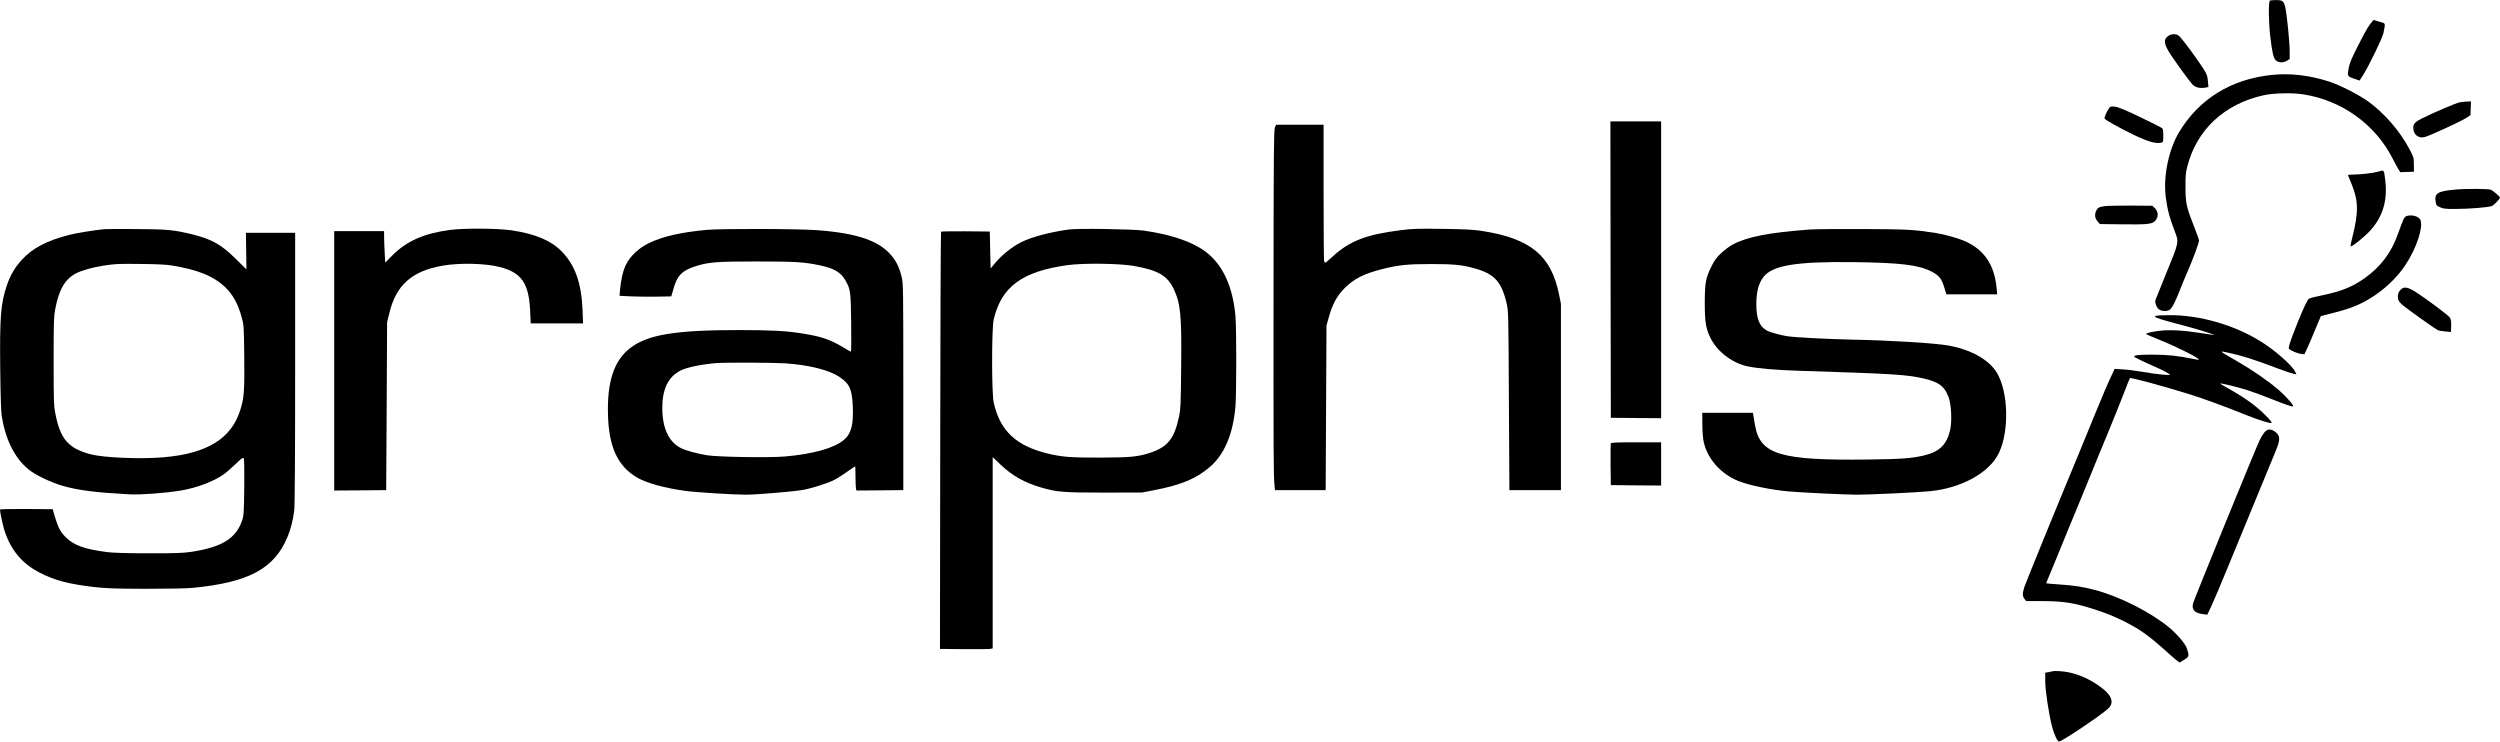 <?xml version="1.0" standalone="no"?>
<!DOCTYPE svg PUBLIC "-//W3C//DTD SVG 20010904//EN"
 "http://www.w3.org/TR/2001/REC-SVG-20010904/DTD/svg10.dtd">
<svg version="1.0" xmlns="http://www.w3.org/2000/svg"
 width="3007pt" height="892pt" viewBox="0 0 3007 892"
 preserveAspectRatio="xMidYMid meet">

<g transform="translate(0,892) scale(0.1,-0.1)"
fill="#000000" stroke="none">
<path d="M27303 8913 c-19 -7 -17 -255 3 -423 23 -203 39 -271 69 -297 33 -29
88 -30 133 -3 l32 20 0 98 c0 106 -33 432 -52 522 -17 76 -34 90 -110 89 -35
0 -69 -3 -75 -6z"/>
<path d="M28502 8622 c-24 -31 -87 -146 -141 -254 -75 -148 -102 -213 -111
-265 -18 -98 -16 -103 63 -129 l68 -23 40 62 c68 106 237 453 247 509 25 129
30 114 -47 137 -38 12 -71 21 -73 21 -1 0 -22 -26 -46 -58z"/>
<path d="M26079 8487 c-61 -41 -52 -101 34 -230 93 -138 225 -318 259 -354 34
-35 91 -49 154 -37 l37 7 -6 68 c-7 82 -16 100 -127 259 -121 173 -208 283
-233 297 -34 19 -81 15 -118 -10z"/>
<path d="M27325 8019 c-489 -51 -874 -289 -1114 -687 -126 -210 -192 -530
-162 -778 20 -154 44 -246 111 -421 49 -126 48 -130 -99 -486 -70 -172 -131
-322 -135 -335 -10 -31 11 -88 41 -112 37 -29 112 -28 140 3 27 28 62 99 106
212 19 50 65 160 102 245 69 162 135 340 135 368 0 9 -27 85 -60 168 -92 233
-102 280 -103 469 -1 134 2 175 21 248 111 445 446 758 922 862 119 26 344 31
475 10 464 -72 868 -364 1075 -775 23 -46 53 -101 66 -122 l25 -39 82 3 82 3
-1 86 c-1 83 -2 88 -53 185 -113 216 -306 438 -501 577 -114 81 -341 196 -465
236 -236 76 -470 103 -690 80z"/>
<path d="M29589 7690 c-46 -8 -298 -115 -449 -190 -93 -47 -113 -68 -113 -119
0 -80 64 -130 139 -109 63 17 434 188 494 227 l55 36 3 83 3 82 -43 -1 c-24
-1 -64 -5 -89 -9z"/>
<path d="M25368 7619 c-32 -49 -59 -111 -54 -124 7 -18 155 -101 349 -196 171
-82 269 -111 332 -95 24 6 25 9 25 86 0 67 -3 81 -19 92 -11 8 -130 67 -264
132 -189 90 -257 118 -299 123 -49 5 -56 3 -70 -18z"/>
<path d="M19372 5678 l3 -1783 303 -3 302 -2 0 1785 0 1785 -305 0 -305 0 2
-1782z"/>
<path d="M15334 7385 c-12 -31 -15 -289 -16 -1943 -1 -1998 0 -2246 11 -2352
l6 -65 305 0 305 0 5 990 5 990 28 99 c42 153 97 257 187 347 115 116 234 177
458 233 187 48 307 60 582 60 266 0 365 -9 505 -46 257 -67 345 -160 408 -433
20 -87 21 -125 26 -1165 l6 -1075 310 0 310 0 0 1120 0 1120 -23 114 c-95 468
-342 672 -926 763 -106 16 -195 21 -471 25 -304 4 -358 3 -508 -16 -415 -52
-613 -129 -819 -317 -44 -41 -83 -74 -88 -74 -4 0 -10 10 -14 23 -3 12 -6 385
-6 830 l0 807 -286 0 -285 0 -15 -35z"/>
<path d="M28601 6854 c-50 -15 -214 -34 -303 -34 -44 0 -59 -3 -55 -12 3 -7
21 -53 42 -102 83 -200 85 -340 9 -640 -14 -54 -23 -103 -22 -108 6 -17 161
106 233 184 152 165 213 360 186 597 -17 146 -12 140 -90 115z"/>
<path d="M29522 6639 c-205 -20 -242 -44 -226 -147 6 -41 10 -46 53 -65 40
-18 65 -21 191 -20 163 0 391 19 432 35 24 9 98 86 98 102 0 11 -82 81 -108
93 -31 14 -306 15 -440 2z"/>
<path d="M25320 6441 c-72 -10 -88 -18 -105 -52 -24 -46 -19 -94 14 -131 l29
-33 244 -3 c321 -4 379 1 417 38 47 48 45 114 -5 161 l-26 24 -256 2 c-141 0
-282 -2 -312 -6z"/>
<path d="M28943 6320 c-25 -10 -37 -36 -98 -207 -81 -232 -210 -403 -410 -544
-138 -98 -278 -154 -495 -199 -85 -17 -161 -36 -168 -43 -21 -17 -65 -110
-133 -279 -92 -228 -120 -315 -106 -326 29 -23 101 -53 140 -58 l44 -6 32 68
c18 38 62 141 98 229 36 88 67 161 68 162 0 1 74 21 164 43 172 43 290 89 409
159 173 101 338 253 440 407 139 207 226 472 182 554 -22 41 -112 62 -167 40z"/>
<path d="M1260 6164 c-110 -10 -337 -46 -427 -69 -268 -69 -439 -158 -566
-295 -85 -92 -143 -189 -183 -308 -76 -224 -88 -379 -81 -1020 3 -289 10 -506
17 -551 45 -285 153 -504 318 -643 80 -68 271 -160 420 -203 188 -53 391 -79
802 -101 130 -7 437 16 616 46 192 33 385 105 513 193 25 17 88 71 140 121 81
78 94 87 103 72 6 -11 8 -142 6 -349 -4 -302 -6 -338 -25 -394 -72 -218 -241
-323 -608 -380 -101 -15 -181 -18 -510 -18 -257 0 -426 5 -495 13 -279 35
-411 81 -510 181 -64 64 -92 118 -130 246 l-26 90 -317 3 c-179 1 -317 -2
-317 -7 0 -33 34 -190 55 -256 76 -233 213 -396 424 -504 182 -93 347 -136
655 -172 144 -16 241 -20 616 -21 271 0 492 4 565 11 676 65 985 231 1142 611
39 93 69 209 82 320 7 56 11 633 11 1712 l0 1628 -296 0 -296 0 3 -220 c2
-121 4 -220 3 -220 -1 0 -59 57 -130 128 -172 170 -285 234 -516 292 -220 54
-304 63 -673 65 -187 1 -360 1 -385 -1z m810 -438 c302 -49 488 -123 626 -248
102 -94 166 -208 212 -378 25 -92 26 -105 30 -470 4 -415 -2 -498 -49 -645
-108 -342 -399 -520 -919 -565 -274 -24 -713 -6 -872 34 -278 71 -375 184
-435 506 -16 83 -18 160 -18 615 0 448 2 533 17 615 45 246 119 374 256 444
70 35 198 71 322 90 156 23 163 24 455 21 196 -2 299 -7 375 -19z"/>
<path d="M5410 6154 c-315 -42 -522 -135 -696 -311 l-81 -82 -6 121 c-4 67 -7
152 -7 190 l0 68 -300 0 -300 0 0 -1560 0 -1560 313 2 312 3 6 1010 5 1010 27
110 c83 339 271 505 644 570 201 35 509 28 681 -16 266 -67 354 -195 369 -536
l6 -143 315 0 315 0 -6 158 c-13 330 -91 547 -256 713 -129 129 -318 207 -599
249 -168 24 -572 27 -742 4z"/>
<path d="M8498 6155 c-313 -30 -525 -78 -695 -160 -122 -60 -226 -158 -276
-263 -35 -72 -60 -185 -71 -314 l-4 -56 141 -7 c78 -3 218 -5 311 -3 l170 3
27 93 c43 153 99 213 240 261 171 58 256 66 754 66 465 0 572 -6 759 -45 178
-37 258 -83 315 -183 61 -108 64 -129 69 -509 2 -192 1 -348 -3 -348 -3 0 -43
22 -89 50 -160 96 -267 133 -496 169 -189 31 -380 41 -760 41 -768 0 -1095
-54 -1307 -214 -198 -150 -283 -408 -270 -814 12 -382 118 -609 348 -745 112
-66 336 -128 579 -161 128 -18 583 -46 730 -46 128 0 560 36 679 56 111 19
301 78 386 122 33 16 101 60 152 96 51 36 94 66 98 66 3 0 5 -55 5 -122 0 -68
3 -133 6 -146 l6 -22 282 2 281 3 0 1240 c0 1175 -1 1244 -19 1320 -24 106
-62 187 -120 257 -148 181 -410 272 -891 309 -231 18 -1158 20 -1337 4z m945
-1605 c291 -20 530 -80 654 -164 122 -82 150 -144 160 -346 11 -231 -18 -338
-110 -414 -120 -98 -375 -169 -710 -197 -187 -16 -803 -6 -932 15 -119 19
-260 58 -316 87 -144 73 -221 237 -223 474 -2 232 70 382 219 458 77 39 258
76 435 90 106 8 687 6 823 -3z"/>
<path d="M12850 6159 c-230 -33 -443 -90 -565 -151 -112 -56 -237 -156 -320
-257 l-50 -61 -5 223 -5 222 -289 3 c-159 1 -293 -1 -297 -5 -4 -5 -9 -1135
-10 -2513 l-3 -2505 285 -3 c156 -1 299 0 317 3 l32 6 0 1151 0 1150 92 -88
c145 -138 291 -220 492 -278 188 -55 263 -61 756 -61 l455 1 142 27 c334 65
511 139 677 282 172 148 275 390 305 715 14 145 14 947 1 1098 -31 353 -151
615 -352 769 -159 123 -416 211 -748 259 -135 19 -803 29 -910 13z m790 -438
c286 -50 401 -117 476 -274 85 -180 98 -315 91 -948 -4 -447 -7 -503 -25 -589
-57 -265 -135 -364 -342 -434 -152 -50 -237 -59 -600 -60 -360 -1 -465 7 -639
49 -382 93 -573 274 -649 614 -25 112 -25 891 0 997 92 395 341 579 888 655
189 26 629 21 800 -10z"/>
<path d="M21765 6159 c-479 -35 -744 -86 -918 -177 -38 -19 -101 -66 -142
-104 -60 -56 -81 -85 -119 -161 -70 -141 -80 -197 -81 -437 0 -234 13 -313 70
-428 81 -161 255 -295 439 -337 115 -26 341 -46 631 -55 1149 -36 1296 -46
1504 -95 176 -43 240 -92 289 -223 33 -90 42 -293 18 -395 -42 -178 -129 -262
-318 -306 -146 -34 -265 -43 -658 -48 -1067 -14 -1311 59 -1371 414 -6 37 -14
86 -18 108 l-7 40 -304 0 -305 0 1 -145 c1 -97 7 -168 18 -214 48 -200 206
-377 414 -461 126 -51 385 -105 597 -125 158 -14 689 -40 830 -40 151 0 711
26 870 41 384 35 725 223 838 461 126 265 114 735 -25 965 -94 157 -315 280
-583 327 -171 30 -698 62 -1160 71 -285 6 -675 26 -778 41 -73 11 -199 45
-237 64 -97 50 -135 141 -135 325 1 146 27 245 84 321 107 142 392 190 1091
181 553 -7 773 -33 928 -111 93 -47 125 -86 157 -191 l26 -85 306 0 305 0 -7
77 c-26 282 -155 467 -394 568 -83 35 -241 78 -352 95 -249 38 -335 43 -859
45 -289 2 -579 -1 -645 -6z"/>
<path d="M28875 5436 c-29 -30 -39 -65 -31 -111 5 -25 21 -46 59 -78 57 -48
378 -277 415 -296 13 -7 54 -15 93 -18 l69 -6 2 49 c3 73 0 97 -14 123 -13 25
-283 226 -415 311 -94 59 -139 65 -178 26z"/>
<path d="M25938 5123 c-10 -2 -18 -8 -18 -12 0 -12 110 -46 320 -100 164 -42
409 -118 389 -120 -3 -1 -77 10 -165 24 -201 32 -372 41 -489 26 -108 -13
-171 -30 -159 -41 5 -4 79 -36 164 -70 211 -85 482 -222 467 -236 -2 -3 -35 2
-73 10 -171 36 -304 50 -474 50 -169 1 -230 -5 -230 -23 0 -8 120 -66 265
-129 79 -34 165 -81 165 -89 0 -11 -174 7 -320 33 -80 14 -190 28 -245 31
l-101 6 -13 -29 c-66 -139 -139 -309 -228 -529 -58 -143 -149 -366 -203 -495
-253 -608 -625 -1521 -642 -1573 -23 -76 -23 -108 3 -141 l20 -26 190 0 c257
0 393 -22 639 -102 137 -45 232 -83 344 -139 198 -100 295 -169 507 -359 61
-55 123 -109 138 -120 l28 -19 54 33 c60 37 63 46 33 137 -18 55 -116 170
-214 252 -220 183 -602 376 -897 452 -145 38 -246 53 -420 65 -87 6 -158 12
-160 14 -2 2 9 29 23 62 14 32 79 190 144 349 65 160 151 371 193 470 41 99
114 277 162 395 48 118 145 356 217 528 71 172 159 391 195 485 35 95 68 175
72 179 9 10 408 -98 716 -194 164 -51 451 -156 664 -243 167 -67 302 -110 324
-102 7 2 -16 33 -53 71 -117 122 -249 220 -457 337 -62 34 -111 64 -109 66 7
7 205 -41 325 -79 69 -22 196 -68 281 -103 175 -70 255 -98 270 -93 18 6 -81
118 -169 195 -129 111 -319 242 -501 347 -225 129 -224 129 -115 105 177 -38
312 -81 605 -192 80 -30 162 -58 183 -62 l39 -8 -17 34 c-42 81 -244 258 -416
364 -319 198 -736 317 -1099 314 -74 -1 -143 -3 -152 -6z"/>
<path d="M27283 3752 c-29 -4 -69 -52 -104 -127 -51 -106 -789 -1916 -801
-1962 -19 -77 19 -118 122 -130 l50 -6 51 109 c28 60 111 255 184 434 112 273
411 998 583 1415 56 135 60 180 18 224 -32 33 -69 49 -103 43z"/>
<path d="M19375 3587 c-3 -7 -4 -123 -3 -257 l3 -245 303 -3 302 -2 0 260 0
260 -300 0 c-234 0 -302 -3 -305 -13z"/>
<path d="M24685 845 c-5 -2 -27 -6 -47 -10 l-38 -6 0 -103 c0 -105 41 -382 80
-538 21 -87 67 -188 85 -188 34 0 505 316 592 397 88 83 35 185 -160 307 -103
64 -210 108 -319 130 -69 14 -167 20 -193 11z"/>
</g>
</svg>
